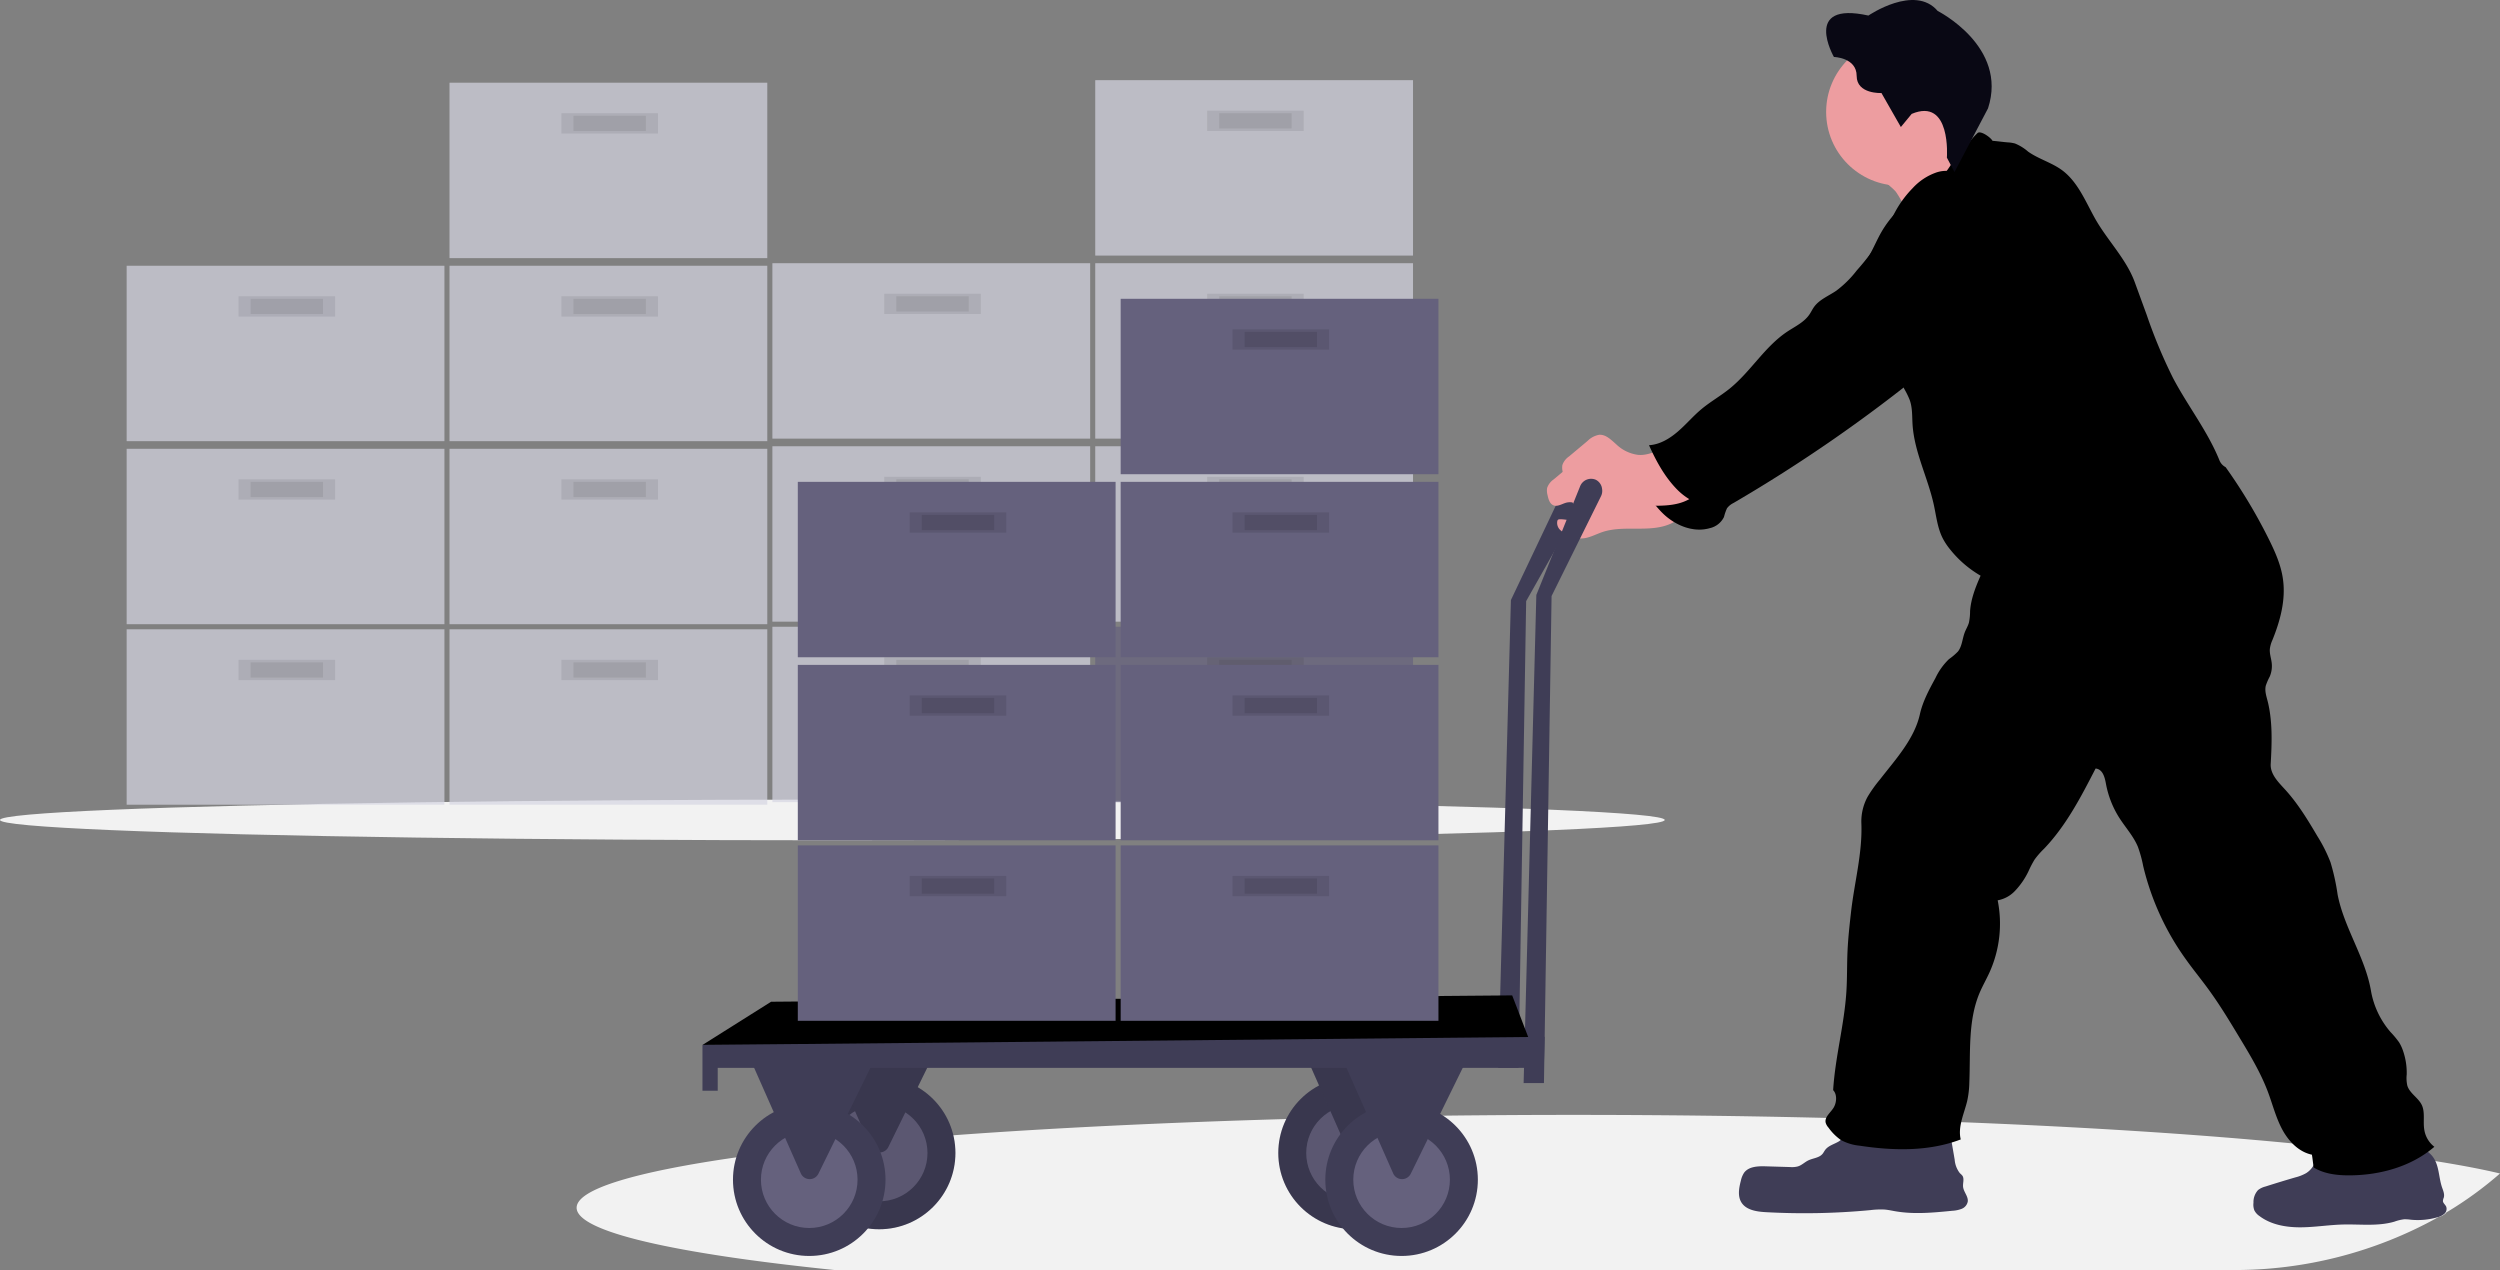 <svg xmlns="http://www.w3.org/2000/svg" width="800" height="406.41" viewBox="0 0 800 406.41" xmlns:xlink="http://www.w3.org/1999/xlink" role="img" artist="Katerina Limpitsouni" copyright="unDraw" scrapped="true" source="https://undraw.co/"><rect x="0" y="0" width="800" height="406.41" fill="#808080" stroke="none"/><g transform="translate(-409.001 -366.07)"><ellipse cx="266.354" cy="6.508" rx="266.354" ry="6.508" transform="translate(409 621.95)" fill="#f2f2f2"></ellipse><g transform="translate(449.528 392.537)" opacity="0.7"><rect width="101.69" height="56.133" transform="translate(0 174.907)" fill="#d6d6e3"></rect><rect width="30.914" height="6.508" transform="translate(35.795 184.67)" opacity="0.1"></rect><rect width="23.185" height="4.881" transform="translate(39.659 185.483)" opacity="0.1"></rect><rect width="101.69" height="56.133" transform="translate(103.317 174.907)" fill="#d6d6e3"></rect><rect width="30.914" height="6.508" transform="translate(139.112 184.67)" opacity="0.1"></rect><rect width="23.185" height="4.881" transform="translate(142.977 185.483)" opacity="0.1"></rect><rect width="101.69" height="56.133" transform="translate(0 117.147)" fill="#d6d6e3"></rect><rect width="30.914" height="6.508" transform="translate(35.795 126.91)" opacity="0.1"></rect><rect width="23.185" height="4.881" transform="translate(39.659 127.723)" opacity="0.1"></rect><rect width="101.69" height="56.133" transform="translate(103.317 117.147)" fill="#d6d6e3"></rect><rect width="30.914" height="6.508" transform="translate(139.112 126.91)" opacity="0.1"></rect><rect width="23.185" height="4.881" transform="translate(142.977 127.723)" opacity="0.1"></rect><rect width="101.69" height="56.133" transform="translate(0 58.574)" fill="#d6d6e3"></rect><rect width="30.914" height="6.508" transform="translate(35.795 68.336)" fill="#090814" opacity="0.1"></rect><rect width="23.185" height="4.881" transform="translate(39.659 69.149)" opacity="0.1"></rect><rect width="101.69" height="56.133" transform="translate(103.317 58.574)" fill="#d6d6e3"></rect><rect width="30.914" height="6.508" transform="translate(139.112 68.336)" opacity="0.1"></rect><rect width="23.185" height="4.881" transform="translate(142.977 69.149)" opacity="0.1"></rect><rect width="101.69" height="56.133" transform="translate(103.317 0)" fill="#d6d6e3"></rect><rect width="30.914" height="6.508" transform="translate(139.112 9.762)" opacity="0.1"></rect><rect width="23.185" height="4.881" transform="translate(142.977 10.576)" opacity="0.1"></rect></g><g transform="translate(656.163 391.723)" opacity="0.7"><rect width="101.69" height="56.133" transform="translate(0 174.907)" fill="#d6d6e3"></rect><rect width="30.914" height="6.508" transform="translate(35.795 184.67)" opacity="0.1"></rect><rect width="23.185" height="4.881" transform="translate(39.659 185.483)" opacity="0.1"></rect><rect width="101.69" height="56.133" transform="translate(103.317 174.907)" fill="#65617d"></rect><rect width="30.914" height="6.508" transform="translate(139.112 184.67)" opacity="0.1"></rect><rect width="23.185" height="4.881" transform="translate(142.977 185.483)" opacity="0.1"></rect><rect width="101.69" height="56.133" transform="translate(0 117.147)" fill="#d6d6e3"></rect><rect width="30.914" height="6.508" transform="translate(35.795 126.91)" opacity="0.1"></rect><rect width="23.185" height="4.881" transform="translate(39.659 127.723)" opacity="0.1"></rect><rect width="101.69" height="56.133" transform="translate(103.317 117.147)" fill="#d6d6e3"></rect><rect width="30.914" height="6.508" transform="translate(139.112 126.91)" opacity="0.1"></rect><rect width="23.185" height="4.881" transform="translate(142.977 127.723)" opacity="0.1"></rect><rect width="101.69" height="56.133" transform="translate(0 58.574)" fill="#d6d6e3"></rect><rect width="30.914" height="6.508" transform="translate(35.795 68.336)" opacity="0.1"></rect><rect width="23.185" height="4.881" transform="translate(39.659 69.149)" opacity="0.1"></rect><rect width="101.69" height="56.133" transform="translate(103.317 58.574)" fill="#d6d6e3"></rect><rect width="30.914" height="6.508" transform="translate(139.112 68.336)" opacity="0.1"></rect><rect width="23.185" height="4.881" transform="translate(142.977 69.149)" opacity="0.1"></rect><rect width="101.69" height="56.133" transform="translate(103.317)" fill="#d6d6e3"></rect><rect width="30.914" height="6.508" transform="translate(139.112 9.762)" opacity="0.1"></rect><rect width="23.185" height="4.881" transform="translate(142.977 10.576)" opacity="0.1"></rect></g><path d="M738.673,465.643a3.7,3.7,0,0,0-2.026-2.912,3.783,3.783,0,0,0-5.011,2.115l-18.068,38.016L709.5,652.55h6.508l2.44-149.355L738.331,468A3.863,3.863,0,0,0,738.673,465.643Z" transform="translate(178.924 55.228)" fill="#3f3d56"></path><path d="M962.479,733.392a117.775,117.775,0,0,1-17.149,12.455,2.845,2.845,0,0,1-.317.374,5.3,5.3,0,0,1-2.237,1.123h0a133.916,133.916,0,0,1-65.961,16.938H429.524C378.272,759.01,347,752.021,347,744.35c0-5.947,18.776-11.487,51.106-16.124q5.028-.732,10.486-1.416,3.36-.423,6.874-.813l3.978-.464q4.426-.5,9.087-.984h.252l3.254-.325q4.124-.427,8.42-.814l2.083-.187,5.312-.472q5.174-.463,10.576-.887,4.483-.35,9.112-.7c31.288-2.318,67.36-4.068,106.612-5.2l11.21-.382,3.775-.081,7.973-.179,3.2-.065,3.36-.065,2.392-.041,11.227-.179,5.768-.081h1.18q20.46-.244,41.685-.252c27.969,0,55.092.333,80.937.968h0q22.258.537,43.157,1.367h.13c40.172,1.578,76.129,3.9,105.888,6.793l.545.057c7.639.74,14.871,1.53,21.656,2.343,6.386.765,12.382,1.57,17.946,2.392,1.928.285,3.8.578,5.622.862l.464.081C949.975,730.748,956.744,732.017,962.479,733.392Z" transform="translate(246.522 8.196)" fill="#f2f2f2"></path><path d="M868.736,354.957c4.979-1.342,9.413-4.149,13.757-6.923l15.14-9.64c-4.108-.325-7.655-3.254-9.762-6.8s-2.977-7.672-3.693-11.723c-6.508,2.538-12.146,6.842-17.4,11.389-2.083,1.8-6.508,4.515-7.151,7.322s3.457,5.084,5.044,6.964C865.213,346.171,870.347,354.51,868.736,354.957Z" transform="translate(150.941 81.812)" fill="#ed9da0"></path><path d="M761.6,459.99c-2.668,1.367-5.508,2.766-8.493,2.571a12.34,12.34,0,0,1-7.151-3.409c-1.627-1.415-3.3-3.181-5.442-3.034a6.973,6.973,0,0,0-3.742,1.985l-5.9,4.938a5.548,5.548,0,0,0-2.14,2.766,5.481,5.481,0,0,0,.138,2.294c.269,1.318.716,2.855,1.985,3.3s2.652-.513,3.994-.879a4.7,4.7,0,0,1,4.613,1.359,2.742,2.742,0,0,1,.813,1.773c0,1.473-1.627,2.441-3.124,2.514s-2.929-.415-4.409-.325a.675.675,0,0,0-.757.6,3.108,3.108,0,0,0,.952,2.831,8.258,8.258,0,0,0,2.652,1.627,10.821,10.821,0,0,0,3.628,1.058c2.5.163,4.792-1.22,7.159-2.026,3.189-1.074,6.622-1.106,9.99-1.1s6.785.057,10.015-.887,6.3-3.034,7.558-6.15a1.481,1.481,0,0,0,.138-.944,1.561,1.561,0,0,0-.683-.813c-4.54-3.36-6.378-7.444-11.487-9.86Z" transform="translate(175.348 56.406)" fill="#ed9da0"></path><path d="M863.233,353.871a9.811,9.811,0,0,0-8.607-1,18.581,18.581,0,0,0-7.411,4.938,34.088,34.088,0,0,0-5.231,6.907c-1.383,2.441-2.441,4.995-3.824,7.427a79,79,0,0,1-8.835,12,34.066,34.066,0,0,1-6.565,6.508c-2.555,1.741-5.41,2.807-7.143,5.223-.545.765-.936,1.627-1.472,2.4-1.7,2.489-4.588,3.824-7.1,5.491-7.208,4.8-11.69,12.789-18.426,18.231-2.9,2.343-6.183,4.182-9.038,6.573-2.66,2.221-4.881,4.881-7.533,7.159s-5.768,4.157-9.225,4.369c2.31,5.15,5.068,10.2,9.03,14.212s9.9,6.573,15.31,5a6.652,6.652,0,0,0,4.531-3.58,15.3,15.3,0,0,1,.96-2.774,5.7,5.7,0,0,1,2.058-1.684,486.328,486.328,0,0,0,61.917-42.9c5.231-4.263,10.421-8.078,15.79-12.2a34.513,34.513,0,0,0,5.312-4.653,17.686,17.686,0,0,0,2.148-19.484,46.208,46.208,0,0,0-4.93-6.679A58.7,58.7,0,0,0,863.233,353.871Z" transform="translate(168.981 75.764)" fill="currentColor"></path><path d="M863.233,353.871a9.811,9.811,0,0,0-8.607-1,18.581,18.581,0,0,0-7.411,4.938,34.088,34.088,0,0,0-5.231,6.907c-1.383,2.441-2.441,4.995-3.824,7.427a79,79,0,0,1-8.835,12,34.066,34.066,0,0,1-6.565,6.508c-2.555,1.741-5.41,2.807-7.143,5.223-.545.765-.936,1.627-1.472,2.4-1.7,2.489-4.588,3.824-7.1,5.491-7.208,4.8-11.69,12.789-18.426,18.231-2.9,2.343-6.183,4.182-9.038,6.573-2.66,2.221-4.881,4.881-7.533,7.159s-5.768,4.157-9.225,4.369c2.31,5.15,5.068,10.2,9.03,14.212s9.9,6.573,15.31,5a6.652,6.652,0,0,0,4.531-3.58,15.3,15.3,0,0,1,.96-2.774,5.7,5.7,0,0,1,2.058-1.684,486.328,486.328,0,0,0,61.917-42.9c5.231-4.263,10.421-8.078,15.79-12.2a34.513,34.513,0,0,0,5.312-4.653,17.686,17.686,0,0,0,2.148-19.484,46.208,46.208,0,0,0-4.93-6.679A58.7,58.7,0,0,0,863.233,353.871Z" transform="translate(168.981 75.764)" opacity="0.1"></path><path d="M835.992,724c-1.424.814-3.173,1.269-4.173,2.587-.325.423-.545.919-.895,1.326-1.082,1.269-3,1.326-4.507,2.05-1.2.569-2.18,1.627-3.457,1.961a7.505,7.505,0,0,1-2.335.179l-7.907-.236c-2.506-.073-5.442.057-6.9,2.1a7.451,7.451,0,0,0-.992,2.441c-.61,2.335-1.106,4.979.171,7.029,1.529,2.441,4.881,2.937,7.769,3.1a224.256,224.256,0,0,0,33.468-.651,26.463,26.463,0,0,1,4.539-.187c1.2.1,2.384.366,3.571.57,6,1.017,12.13.423,18.182-.179a9.506,9.506,0,0,0,2.986-.635,3.164,3.164,0,0,0,1.9-2.253c.252-1.676-1.318-3.1-1.489-4.784-.122-1.188.447-2.514-.2-3.523a5.809,5.809,0,0,0-.813-.814,8.008,8.008,0,0,1-1.676-4.328L871.8,721.4a2.57,2.57,0,0,0-.683-1.578,2.348,2.348,0,0,0-1.009-.415c-6.2-1.4-12.553-.122-18.711.659a50.284,50.284,0,0,1-9.575.48c-1.383-.089-1.92-.252-2.953.651S837.286,723.247,835.992,724Z" transform="translate(161.264 7.424)" fill="#3f3d56"></path><path d="M1023.42,735.377a13.717,13.717,0,0,1-3.465,1.359q-4.792,1.4-9.567,2.921a6.343,6.343,0,0,0-2.335,1.123,5.678,5.678,0,0,0-1.473,4.068,5.1,5.1,0,0,0,.285,2.441,4.878,4.878,0,0,0,1.627,1.806c3.644,2.758,8.4,3.612,12.976,3.612s9.111-.773,13.683-.895c5.524-.146,11.194.635,16.506-.911a14.05,14.05,0,0,1,3.14-.765,13.318,13.318,0,0,1,2.131.138,22.6,22.6,0,0,0,8.477-.773,5.218,5.218,0,0,0,2.245-1.115,2.1,2.1,0,0,0,.6-2.294c-.293-.659-1.041-1.139-1.049-1.863a3.5,3.5,0,0,1,.269-1.009c.333-1.115-.2-2.278-.578-3.376-1.049-3.14-.878-6.752-2.758-9.478s-5.328-3.848-8.607-4.279a23.868,23.868,0,0,0-8.013.228c-2.969.635-5.743,1.961-8.656,2.807a28.313,28.313,0,0,1-10.413.984c-2.327-.2-1.529.171-2.318,2.123A6.924,6.924,0,0,1,1023.42,735.377Z" transform="translate(123.533 6.105)" fill="#3f3d56"></path><circle cx="23.592" cy="23.592" r="23.592" transform="translate(993.368 378.3)" fill="#ed9da0"></circle><path d="M1033.077,652.782c-7.322,6.288-17.206,9.038-26.846,9.136-4.068.041-8.29-.4-11.755-2.506-.244-1.334-.342-2.774-.586-4.108-4.206-.879-7.468-4.3-9.5-8.094s-3.067-8.005-4.58-12.024c-2.31-6.118-5.695-11.755-9.079-17.352-3.108-5.158-6.224-10.332-9.762-15.2-2.343-3.254-4.881-6.313-7.2-9.559a84.611,84.611,0,0,1-13.87-30.149,39.421,39.421,0,0,0-1.684-6.126c-1.4-3.4-3.962-6.167-5.939-9.266a30.615,30.615,0,0,1-4.3-10.974c-.4-2.213-1.082-4.6-3.3-4.832h0c-4.67,9.071-9.429,18.288-16.49,25.667a26.612,26.612,0,0,0-3.034,3.466,33.326,33.326,0,0,0-1.953,3.742,24.108,24.108,0,0,1-4.312,6.28,10.055,10.055,0,0,1-5.548,3.026,37.942,37.942,0,0,1-2.668,23.185c-.984,2.148-2.164,4.2-3.091,6.37-3.791,8.949-2.912,19.044-3.311,28.75a30.227,30.227,0,0,1-.716,6.044c-.984,3.97-3.018,8.192-2.034,12.162-10.2,3.9-21.534,3.653-32.338,2.009a15.581,15.581,0,0,1-6.028-1.83,16.585,16.585,0,0,1-3.954-3.954,3.962,3.962,0,0,1-.9-1.57c-.423-1.855,1.627-3.254,2.579-4.881s1.123-4.206-.187-5.54c.651-10.649,3.6-21.046,4.247-31.727.26-4.23.155-8.477.35-12.715s.651-8.363,1.123-12.528c1.074-9.51,3.677-18.833,3.311-28.392a16.514,16.514,0,0,1,1.961-8.452,42.625,42.625,0,0,1,3.986-5.6c5-6.451,11-12.919,12.78-20.883.919-4.108,2.953-7.867,4.971-11.56a20.468,20.468,0,0,1,4.344-6.077,19.039,19.039,0,0,0,2.872-2.441c1.334-1.716,1.383-4.068,2.172-6.118.407-1.058,1.033-2.034,1.334-3.124a17.807,17.807,0,0,0,.366-3.661c.26-3.937,1.774-7.745,3.368-11.349a34.762,34.762,0,0,1-9.762-8.412,20.585,20.585,0,0,1-2.359-3.555c-1.676-3.3-2.058-7.069-2.847-10.69-1.879-8.64-6.2-16.767-6.8-25.593-.179-2.693,0-5.475-.936-8.021a25.236,25.236,0,0,0-1.513-3.132,12.808,12.808,0,0,1-1.285-3.156c-.521-2.4.2-4.881,0-7.322-.2-2.156-1.115-4.173-1.57-6.28a29.818,29.818,0,0,1-.236-8.3c.2-3.254.911-6.614.635-9.827A37.967,37.967,0,0,1,871.4,346.5l.187-.187c1.554-1.627,3.254-3.067,4.653-4.792,1.9-2.31,3.254-5.028,5.263-7.273.879-1,1.871-1.9,2.742-2.9a24.119,24.119,0,0,1,2.644-2.961c.987-.917,4.221,1.4,4.8,2.481,1.692.13,3.2.366,4.881.5a11.025,11.025,0,0,1,2.31.358,15.033,15.033,0,0,1,4.214,2.611c3.384,2.384,7.541,3.49,10.869,5.947,4.881,3.62,7.322,9.6,10.267,14.961,3.9,7.183,10.25,13.293,13.016,20.973l3.815,10.446a163.16,163.16,0,0,0,8.379,20.086c4.71,8.949,11.088,17.011,14.871,26.374a4.247,4.247,0,0,0,1.977,2.18,170.133,170.133,0,0,1,13.692,22.779c2.091,4.2,4.067,8.558,4.669,13.2.887,6.565-.9,13.2-3.392,19.337a10.078,10.078,0,0,0-.813,2.766c-.163,1.554.431,3.083.594,4.637a8.584,8.584,0,0,1-.627,4.263,19.53,19.53,0,0,0-1.277,2.945c-.439,1.871.342,3.775.765,5.646,1.432,6.337,1.171,12.9.813,19.394-.187,3.254,2.441,5.833,4.629,8.217,4.068,4.466,7.24,9.689,10.307,14.9a48.167,48.167,0,0,1,4.2,8.363,69.332,69.332,0,0,1,2.27,10.307c2.067,10.665,8.835,20.094,10.673,30.792a27.361,27.361,0,0,0,6.281,13.236,28.829,28.829,0,0,1,2.709,3.254,13.1,13.1,0,0,1,1.334,2.912,21.437,21.437,0,0,1,1.115,7.379,11.023,11.023,0,0,0,.2,3.588c.765,2.481,3.5,3.848,4.621,6.183s.35,5.329.814,7.981a8.591,8.591,0,0,0,3.213,5.4Z" transform="translate(154.918 80.264)" fill="currentColor"></path><path d="M767.6,450.99c-2.668,1.367-5.508,2.766-8.493,2.571a12.34,12.34,0,0,1-7.151-3.409c-1.627-1.416-3.3-3.181-5.443-3.034a6.972,6.972,0,0,0-3.742,1.985l-5.9,4.938a5.548,5.548,0,0,0-2.14,2.766,5.482,5.482,0,0,0,.138,2.294c.268,1.318.716,2.855,1.985,3.3s2.652-.513,3.994-.879a4.7,4.7,0,0,1,4.613,1.359,2.742,2.742,0,0,1,.814,1.773c0,1.473-1.627,2.441-3.124,2.514s-2.929-.415-4.409-.325a.675.675,0,0,0-.757.6,3.108,3.108,0,0,0,.952,2.831,8.256,8.256,0,0,0,2.652,1.627,10.821,10.821,0,0,0,3.628,1.058c2.5.163,4.792-1.22,7.159-2.026,3.189-1.074,6.622-1.106,9.99-1.1s6.785.057,10.014-.887,6.3-3.034,7.558-6.15a1.48,1.48,0,0,0,.138-.944,1.562,1.562,0,0,0-.683-.813c-4.54-3.36-6.378-7.444-11.487-9.86Z" transform="translate(174.229 58.084)" fill="#ed9da0"></path><path d="M869.233,344.871a9.812,9.812,0,0,0-8.607-1,18.58,18.58,0,0,0-7.411,4.938,34.091,34.091,0,0,0-5.231,6.907c-1.383,2.44-2.441,4.995-3.824,7.427a79,79,0,0,1-8.835,12,34.064,34.064,0,0,1-6.565,6.508c-2.554,1.741-5.41,2.807-7.143,5.223-.545.765-.935,1.627-1.472,2.4-1.7,2.489-4.588,3.824-7.1,5.491-7.208,4.8-11.69,12.789-18.426,18.231-2.9,2.343-6.183,4.182-9.038,6.573-2.66,2.221-4.881,4.881-7.533,7.159s-5.768,4.157-9.225,4.369c2.31,5.15,5.068,10.2,9.03,14.212s9.9,6.573,15.31,5a6.652,6.652,0,0,0,4.531-3.579,15.317,15.317,0,0,1,.96-2.774,5.694,5.694,0,0,1,2.058-1.684,486.327,486.327,0,0,0,61.917-42.9c5.231-4.263,10.421-8.078,15.791-12.2a34.518,34.518,0,0,0,5.312-4.653,17.686,17.686,0,0,0,2.148-19.484,46.215,46.215,0,0,0-4.93-6.679,58.7,58.7,0,0,0-11.715-11.487Z" transform="translate(167.862 77.442)" fill="currentColor"></path><circle cx="24.406" cy="24.406" r="24.406" transform="translate(818.054 710.624)" fill="#3f3d56"></circle><circle cx="24.406" cy="24.406" r="24.406" transform="translate(818.054 710.624)" opacity="0.1"></circle><circle cx="15.457" cy="15.457" r="15.457" transform="translate(827.003 719.573)" fill="#65617d"></circle><circle cx="15.457" cy="15.457" r="15.457" transform="translate(827.003 719.573)" opacity="0.1"></circle><path d="M630,682.071l16.01,36.2a3.108,3.108,0,0,0,5.638.114l19.028-38.756Z" transform="translate(193.748 14.725)" fill="#3f3d56"></path><path d="M630,682.071l16.01,36.2a3.108,3.108,0,0,0,5.638.114l19.028-38.756Z" transform="translate(193.748 14.725)" opacity="0.1"></path><circle cx="24.406" cy="24.406" r="24.406" transform="translate(665.925 710.624)" fill="#3f3d56"></circle><circle cx="24.406" cy="24.406" r="24.406" transform="translate(665.925 710.624)" opacity="0.1"></circle><circle cx="15.457" cy="15.457" r="15.457" transform="translate(674.874 719.573)" fill="#65617d"></circle><circle cx="15.457" cy="15.457" r="15.457" transform="translate(674.874 719.573)" opacity="0.1"></circle><path d="M443,682.071l16.01,36.2a3.108,3.108,0,0,0,5.638.114l19.028-38.756Z" transform="translate(228.62 14.725)" fill="#3f3d56"></path><path d="M443,682.071l16.01,36.2a3.108,3.108,0,0,0,5.638.114l19.028-38.756Z" transform="translate(228.62 14.725)" opacity="0.1"></path><path d="M744.605,467.643a3.7,3.7,0,0,0-2.026-2.912,3.783,3.783,0,0,0-5.011,2.115l-14,34.762L719.5,657.8h6.508l2.441-155.863L744.264,470a3.863,3.863,0,0,0,.342-2.359Z" transform="translate(177.059 54.855)" fill="#3f3d56"></path><path d="M368.5,559.124l21.965-13.83,237.142-2.034,6.1,15.864Z" transform="translate(265.291 141.332)" fill="currentColor"></path><path d="M368.5,576.807V562.163l269.5-2.6-.26,9.925H373.381v7.322Z" transform="translate(265.291 138.292)" fill="#3f3d56"></path><circle cx="24.406" cy="24.406" r="24.406" transform="translate(643.553 719.166)" fill="#3f3d56"></circle><circle cx="15.457" cy="15.457" r="15.457" transform="translate(652.502 728.115)" fill="#65617d"></circle><path d="M415.5,692.57l16.01,36.2a3.108,3.108,0,0,0,5.638.114l19.028-38.756Z" transform="translate(233.748 12.767)" fill="#3f3d56"></path><circle cx="24.406" cy="24.406" r="24.406" transform="translate(833.104 719.166)" fill="#3f3d56"></circle><circle cx="15.457" cy="15.457" r="15.457" transform="translate(842.053 728.115)" fill="#65617d"></circle><path d="M648.5,692.57l16.01,36.2a3.108,3.108,0,0,0,5.638.114l19.028-38.756Z" transform="translate(190.299 12.767)" fill="#3f3d56"></path><rect width="101.69" height="56.133" transform="translate(664.298 636.594)" fill="#65617d"></rect><rect width="30.914" height="6.508" transform="translate(700.093 646.356)" opacity="0.1"></rect><rect width="23.185" height="4.881" transform="translate(703.957 647.169)" opacity="0.1"></rect><rect width="101.69" height="56.133" transform="translate(767.615 636.594)" fill="#65617d"></rect><rect width="30.914" height="6.508" transform="translate(803.41 646.356)" opacity="0.1"></rect><rect width="23.185" height="4.881" transform="translate(807.275 647.169)" opacity="0.1"></rect><rect width="101.69" height="56.133" transform="translate(664.298 578.833)" fill="#65617d"></rect><rect width="30.914" height="6.508" transform="translate(700.093 588.596)" opacity="0.1"></rect><rect width="23.185" height="4.881" transform="translate(703.957 589.409)" opacity="0.1"></rect><rect width="101.69" height="56.133" transform="translate(767.615 578.833)" fill="#65617d"></rect><rect width="30.914" height="6.508" transform="translate(803.41 588.596)" opacity="0.1"></rect><rect width="23.185" height="4.881" transform="translate(807.275 589.409)" opacity="0.1"></rect><rect width="101.69" height="56.133" transform="translate(664.298 520.26)" fill="#65617d"></rect><rect width="30.914" height="6.508" transform="translate(700.093 530.022)" opacity="0.1"></rect><rect width="23.185" height="4.881" transform="translate(703.957 530.836)" opacity="0.1"></rect><rect width="101.69" height="56.133" transform="translate(767.615 520.26)" fill="#65617d"></rect><rect width="30.914" height="6.508" transform="translate(803.41 530.022)" opacity="0.1"></rect><rect width="23.185" height="4.881" transform="translate(807.275 530.836)" opacity="0.1"></rect><rect width="101.69" height="56.133" transform="translate(767.615 461.686)" fill="#65617d"></rect><rect width="30.914" height="6.508" transform="translate(803.41 471.448)" opacity="0.1"></rect><rect width="23.185" height="4.881" transform="translate(807.275 472.262)" opacity="0.1"></rect><path d="M549.308,127.67c12.766-5.4,11.291,13.986,11.291,13.986l2.432,4.62,10.734-20.4c6.456-19.788-16.116-31.157-16.116-31.157-7.355-8.663-22.161,1.475-22.161,1.475-21.341-4.737-11.037,13.254-11.037,13.254s7.276.166,7.276,6.056,7.931,5.479,7.931,5.479l6.212,10.88,3.438-4.171v-.02Z" transform="translate(471.405 274.855)" fill="#090814"></path></g></svg>